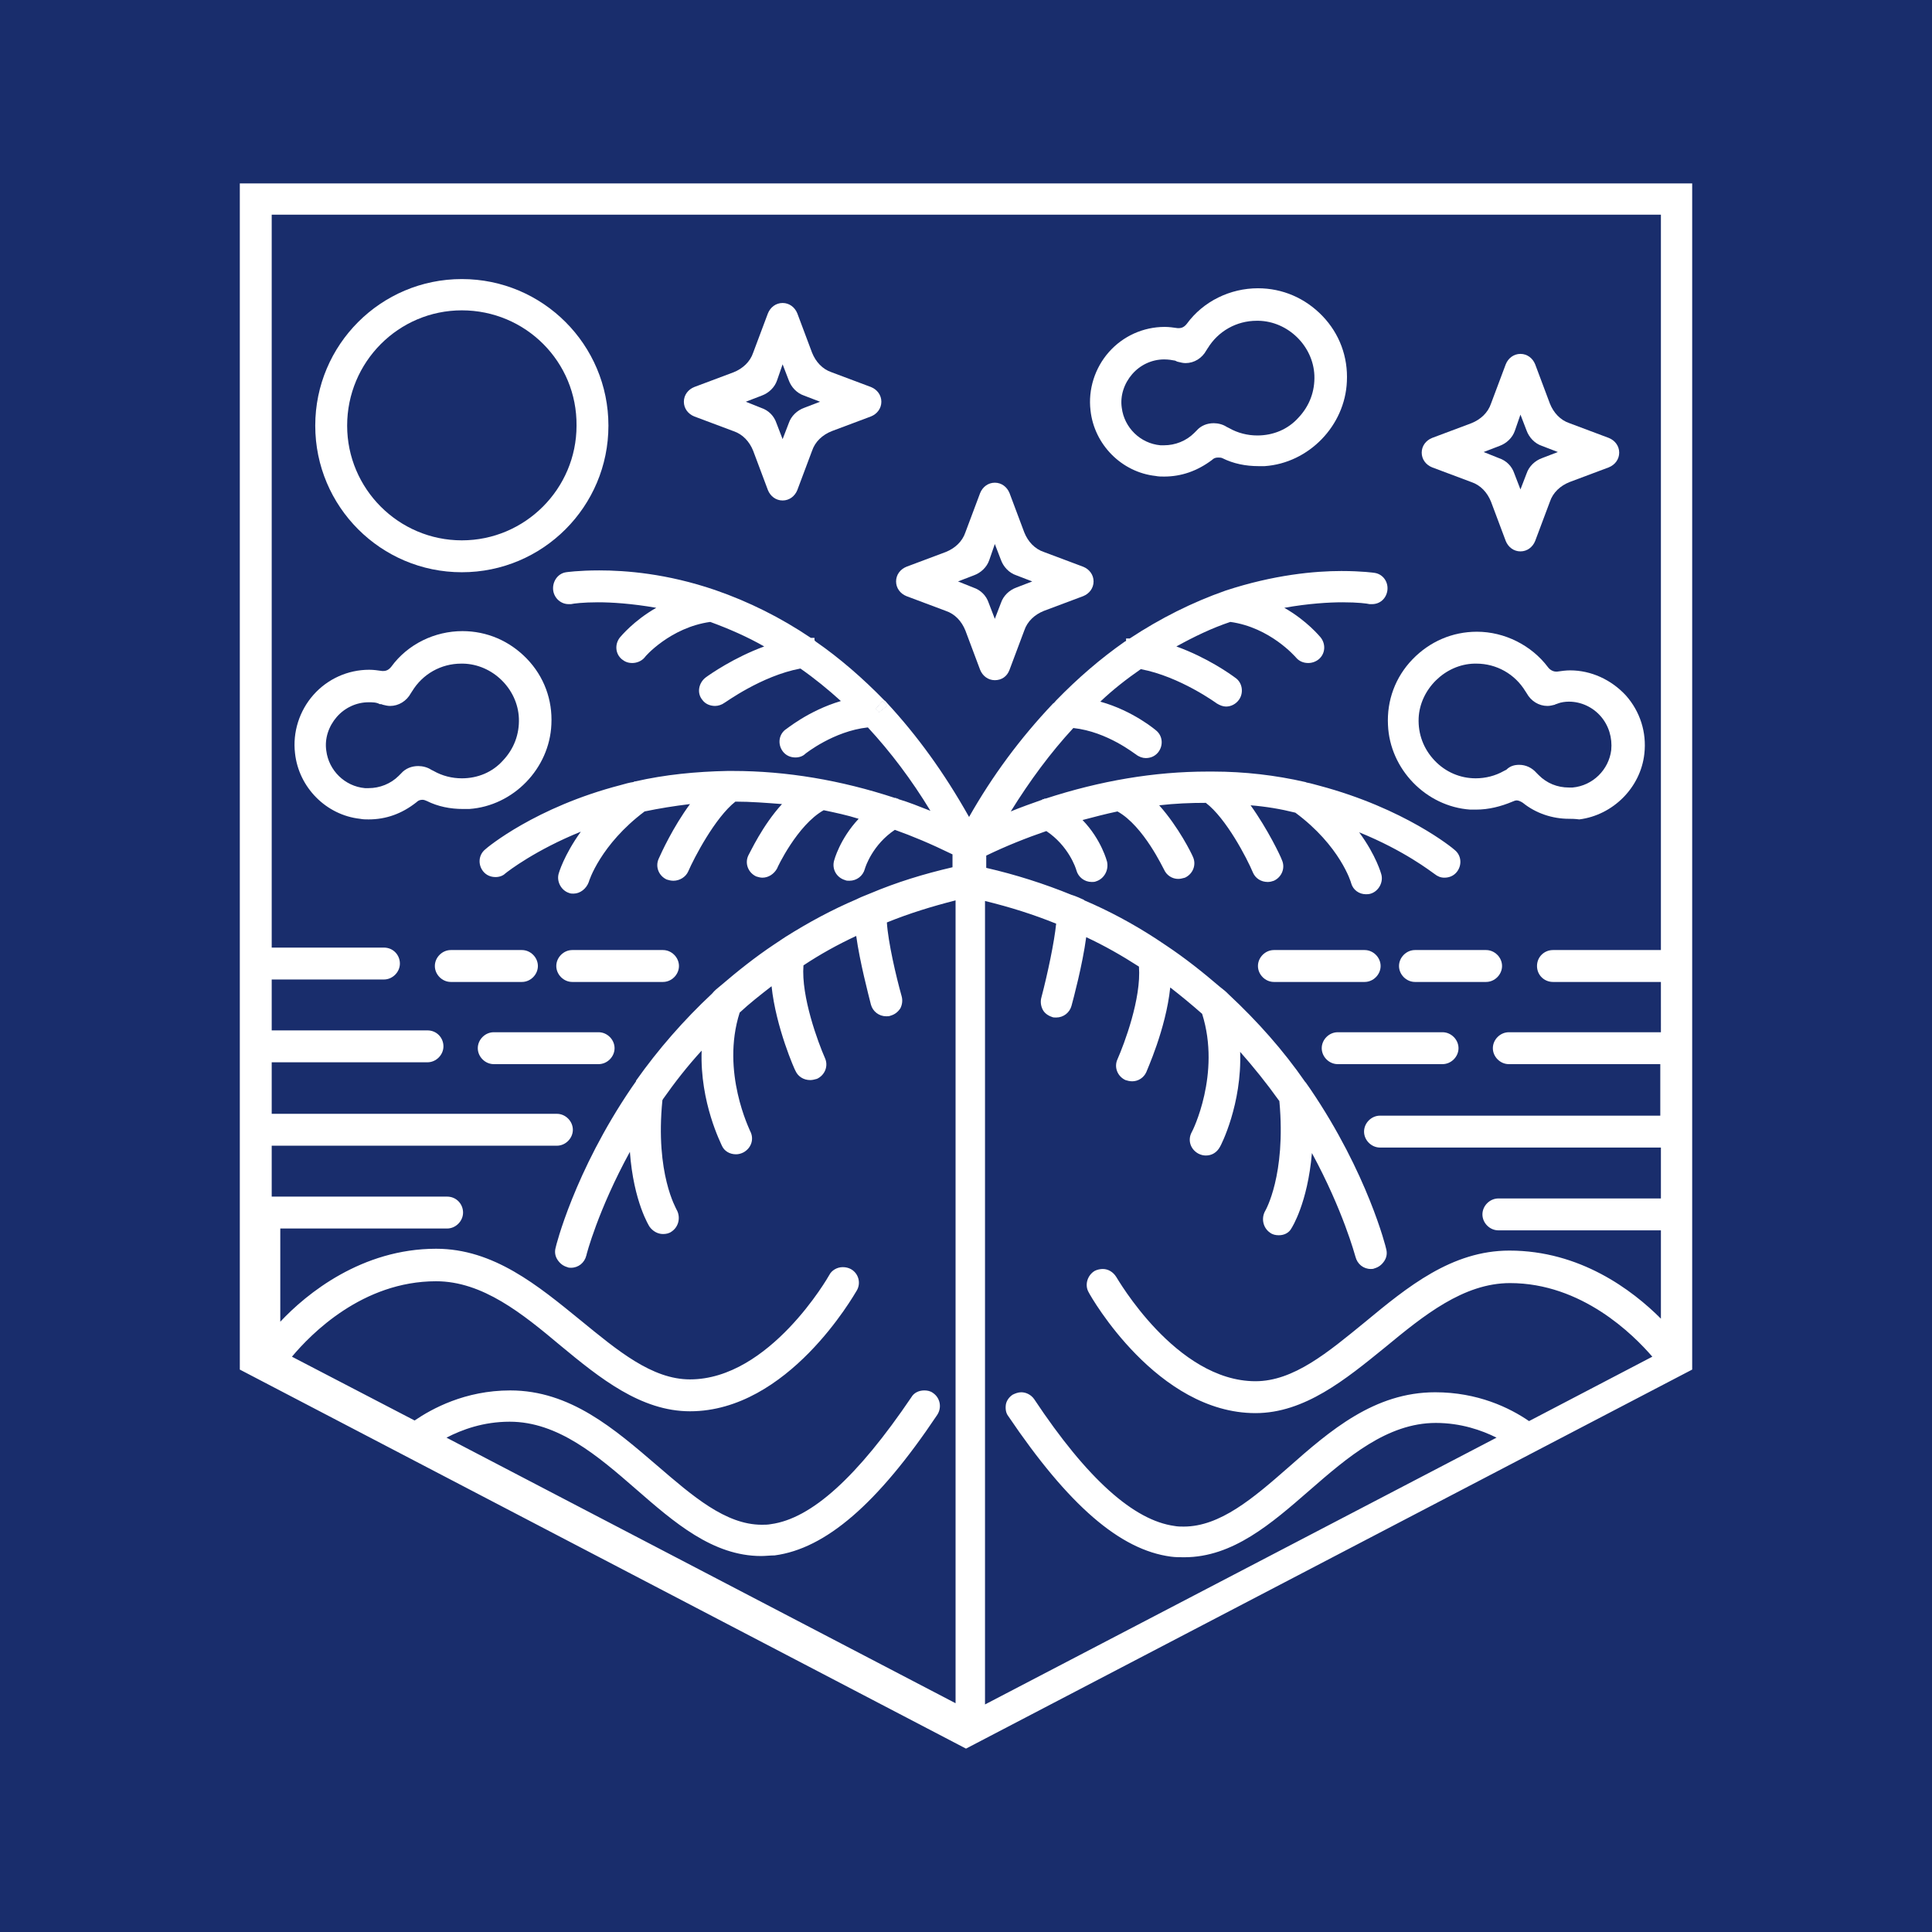 <?xml version="1.0" encoding="UTF-8"?> <svg xmlns="http://www.w3.org/2000/svg" xmlns:xlink="http://www.w3.org/1999/xlink" version="1.1" id="Слой_1" x="0px" y="0px" viewBox="0 0 315 315" style="enable-background:new 0 0 315 315;" xml:space="preserve"> <style type="text/css"> .Тень{fill:none;} .Внешнее_x0020_свечение_x0020_5_x0020_pt_x002E_{fill:none;} .Синий_x0020_неон{fill:none;stroke:#8AACDA;stroke-width:7;stroke-linecap:round;stroke-linejoin:round;} .Выделение_x0020_желтым{fill:url(#SVGID_1_);stroke:#FFFFFF;stroke-width:0.363;stroke-miterlimit:1;} .Джайв_GS{fill:#FFDD00;} .Алиса_GS{fill:#A6D0E4;} .st0{fill:#192D6C;} .st1{fill:#FFFFFF;} </style> <linearGradient id="SVGID_1_" gradientUnits="userSpaceOnUse" x1="2498.544" y1="-5154.543" x2="2498.544" y2="-5155.543"> <stop offset="0" style="stop-color:#656565"></stop> <stop offset="0.618" style="stop-color:#1B1B1B"></stop> <stop offset="0.629" style="stop-color:#545454"></stop> <stop offset="0.983" style="stop-color:#3E3E3E"></stop> </linearGradient> <rect class="st0" width="315" height="315"></rect> <g> <g> <path class="st1" d="M75.3,93.3c-13.2,0-23.9-10.7-23.9-23.9s10.7-23.9,23.9-23.9s23.9,10.7,23.9,23.9S88.5,93.3,75.3,93.3z M75.3,50.6C65,50.6,56.6,59,56.6,69.4c0,10.3,8.4,18.7,18.7,18.7s18.7-8.4,18.7-18.7C94.1,59,85.7,50.6,75.3,50.6z"></path> <path class="st1" d="M60.1,133.6c-0.5,0-0.9,0-1.4-0.1c-5.5-0.6-10-5.1-10.6-10.7c-0.4-3.4,0.7-6.9,3-9.5c2.3-2.6,5.6-4.1,9.1-4.1 c0.7,0,1.4,0.1,2.1,0.2c0.1,0,0.2,0,0.2,0c0.5,0,0.9-0.2,1.3-0.7c2.7-3.7,7.1-5.8,11.6-5.8c4,0,7.7,1.6,10.5,4.5 c2.8,2.9,4.2,6.7,4,10.7c-0.3,7.2-6.2,13.3-13.4,13.8c-0.3,0-0.7,0-1,0h0c-2.1,0-4.1-0.4-5.9-1.3c-0.2-0.1-0.5-0.2-0.7-0.2 c-0.4,0-0.7,0.1-1,0.4C65.5,132.7,62.9,133.6,60.1,133.6z M60.1,114.5c-2,0-3.9,0.9-5.2,2.4c-1.3,1.5-2,3.5-1.7,5.5 c0.4,3.2,3,5.8,6.3,6.1c0.2,0,0.4,0,0.6,0c1.8,0,3.6-0.7,4.9-2c0.1-0.1,0.3-0.3,0.4-0.4c0.7-0.8,1.7-1.2,2.8-1.2 c0.7,0,1.5,0.2,2.1,0.6l0.4,0.2c1.4,0.8,3,1.2,4.6,1.2c2.6,0,5-1,6.7-2.9c1.8-1.9,2.7-4.3,2.6-6.9c-0.2-4.8-4.3-8.8-9.1-8.9 l-0.3,0c-3.3,0-6.3,1.7-8,4.5c-0.1,0.1-0.1,0.2-0.2,0.3c-0.7,1.3-2,2.1-3.4,2.1c-0.4,0-0.8-0.1-1.2-0.2c-0.2-0.1-0.3-0.1-0.5-0.1 C61.4,114.5,60.7,114.5,60.1,114.5z"></path> <path class="st1" d="M255.8,133.5c-2.7,0-5.4-0.9-7.5-2.6c-0.3-0.2-0.7-0.4-1-0.4c-0.2,0-0.5,0.1-0.7,0.2 c-1.9,0.8-3.9,1.3-5.9,1.3c-0.3,0-0.7,0-1,0c-7.2-0.5-13.1-6.6-13.4-13.8c-0.2-4,1.2-7.8,4-10.7c2.8-2.9,6.5-4.5,10.5-4.5 c4.5,0,8.9,2.2,11.6,5.8c0.3,0.4,0.8,0.7,1.3,0.7c0.1,0,0.2,0,0.2,0c0.7-0.1,1.4-0.2,2.1-0.2c3.4,0,6.7,1.5,9.1,4.1 c2.3,2.6,3.4,6,3,9.5c-0.6,5.5-5.1,10-10.6,10.7C256.7,133.5,256.2,133.5,255.8,133.5L255.8,133.5z M247.7,124.7 c1.1,0,2.1,0.5,2.8,1.3c0.1,0.1,0.3,0.3,0.4,0.4c1.3,1.3,3,2,4.9,2c0.2,0,0.4,0,0.6,0c3.3-0.3,5.9-2.9,6.3-6.1 c0.2-2-0.4-4-1.7-5.5c-1.3-1.5-3.2-2.4-5.2-2.4c-0.6,0-1.3,0.1-1.8,0.3c-0.2,0.1-0.4,0.1-0.5,0.2c-0.4,0.1-0.8,0.2-1.2,0.2 c-1.4,0-2.7-0.8-3.4-2.1c-0.1-0.1-0.1-0.2-0.2-0.3c-1.7-2.8-4.7-4.5-8-4.5l-0.3,0c-4.8,0.1-8.9,4.2-9.1,8.9 c-0.1,2.6,0.8,5,2.6,6.9c1.8,1.9,4.2,2.9,6.7,2.9c1.6,0,3.2-0.4,4.6-1.2l0.4-0.2C246.2,124.9,246.9,124.7,247.7,124.7z"></path> <path class="st1" d="M189.8,77.7c-0.5,0-0.9,0-1.4-0.1c-5.5-0.6-10-5.1-10.6-10.7c-0.4-3.4,0.7-6.9,3-9.5c2.3-2.6,5.6-4.1,9.1-4.1 c0.7,0,1.4,0.1,2.1,0.2c0.1,0,0.2,0,0.2,0c0.5,0,0.9-0.2,1.3-0.7c2.7-3.7,7.1-5.8,11.6-5.8c4,0,7.7,1.6,10.5,4.5 c2.8,2.9,4.2,6.7,4,10.7c-0.3,7.2-6.2,13.3-13.4,13.8c-0.3,0-0.7,0-1,0h0c-2.1,0-4.1-0.4-5.9-1.3c-0.2-0.1-0.5-0.1-0.7-0.1 c-0.4,0-0.7,0.1-1,0.4C195.2,76.8,192.6,77.7,189.8,77.7z M189.8,58.6c-2,0-3.9,0.9-5.2,2.4c-1.3,1.5-2,3.5-1.7,5.5 c0.4,3.2,3,5.8,6.3,6.1c0.2,0,0.4,0,0.6,0c1.8,0,3.6-0.7,4.9-2c0.1-0.1,0.3-0.3,0.4-0.4c0.7-0.8,1.7-1.2,2.8-1.2 c0.7,0,1.5,0.2,2.1,0.6l0.4,0.2c1.4,0.8,3,1.2,4.6,1.2c2.6,0,5-1,6.7-2.9c1.8-1.9,2.7-4.3,2.6-6.9c-0.2-4.8-4.3-8.8-9.1-8.9 l-0.3,0c-3.3,0-6.3,1.7-8,4.5c-0.1,0.1-0.1,0.2-0.2,0.3c-0.7,1.3-2,2.1-3.4,2.1c-0.4,0-0.8-0.1-1.2-0.2c-0.1,0-0.3-0.1-0.5-0.2 C191.1,58.7,190.5,58.6,189.8,58.6z"></path> <path class="st1" d="M73.5,160.1c-1.4,0-2.6-1.2-2.6-2.6c0-1.4,1.2-2.6,2.6-2.6h11.6c1.4,0,2.6,1.2,2.6,2.6c0,1.4-1.2,2.6-2.6,2.6 H73.5z"></path> <path class="st1" d="M93.3,160.1c-1.4,0-2.6-1.2-2.6-2.6c0-1.4,1.2-2.6,2.6-2.6h14.8c1.4,0,2.6,1.2,2.6,2.6c0,1.4-1.2,2.6-2.6,2.6 H93.3z"></path> <path class="st1" d="M80.5,173.5c-1.4,0-2.6-1.2-2.6-2.6s1.2-2.6,2.6-2.6h17.1c1.4,0,2.6,1.2,2.6,2.6s-1.2,2.6-2.6,2.6H80.5z"></path> <path class="st1" d="M144.6,115.1l-1.3,1c-0.2-0.2-0.3-0.3-0.5-0.5l1.1-1.3C144.1,114.6,144.4,114.8,144.6,115.1z"></path> <path class="st1" d="M144.6,115.1l-1.3,1c-0.2-0.2-0.3-0.3-0.5-0.5l1.1-1.3C144.1,114.6,144.4,114.8,144.6,115.1z"></path> <path class="st1" d="M144.6,115.1l-1.3,1c-0.2-0.2-0.3-0.3-0.5-0.5l1.1-1.3C144.1,114.6,144.4,114.8,144.6,115.1z"></path> <path class="st1" d="M230.7,160.1c-1.4,0-2.6-1.2-2.6-2.6c0-1.4,1.2-2.6,2.6-2.6h11.6c1.4,0,2.6,1.2,2.6,2.6 c0,1.4-1.2,2.6-2.6,2.6H230.7z"></path> <path class="st1" d="M207.7,160.1c-1.4,0-2.6-1.2-2.6-2.6c0-1.4,1.2-2.6,2.6-2.6h14.8c1.4,0,2.6,1.2,2.6,2.6 c0,1.4-1.2,2.6-2.6,2.6H207.7z"></path> <path class="st1" d="M218.1,173.5c-1.4,0-2.6-1.2-2.6-2.6s1.2-2.6,2.6-2.6h17.1c1.4,0,2.6,1.2,2.6,2.6s-1.2,2.6-2.6,2.6H218.1z"></path> <path class="st1" d="M39.1,29.9v193.4l118.4,61.8l118.4-61.8V29.9H39.1z M270.7,168.3H246c-1.4,0-2.6,1.2-2.6,2.6 c0,1.4,1.2,2.6,2.6,2.6h24.7v8.4H225c-1.4,0-2.6,1.2-2.6,2.6c0,1.4,1.2,2.6,2.6,2.6h45.8v8.3h-26.5c-1.4,0-2.6,1.2-2.6,2.6 c0,1.4,1.2,2.6,2.6,2.6h26.5V215c-4.7-4.7-13.2-11.1-24.7-11.1c-9.4,0-16.6,5.9-23.6,11.7c-6,4.9-11.6,9.6-17.8,9.6 c-13,0-22.6-16.9-22.7-17c-0.5-0.8-1.3-1.3-2.2-1.3c-0.4,0-0.9,0.1-1.3,0.3c-1.2,0.7-1.7,2.3-1,3.5c0.4,0.8,11.2,19.7,27.2,19.7 c8,0,14.7-5.5,21.1-10.7c6.3-5.2,12.8-10.5,20.4-10.5c11.7,0,20.1,8.4,23.2,12l-20.1,10.5c-3.2-2.2-8.4-4.7-15.3-4.7 c-9.9,0-17.1,6.2-24,12.3c-5.7,5-11.1,9.6-17,9.6c-0.5,0-1,0-1.5-0.1c-6.6-0.9-14.2-7.6-22.9-20.7c-0.5-0.7-1.3-1.1-2.1-1.1 c-0.5,0-1,0.2-1.4,0.4c-0.6,0.4-1,1-1.1,1.6c-0.1,0.7,0,1.4,0.4,1.9c9.8,14.5,18.2,21.8,26.5,22.9c0.7,0.1,1.5,0.1,2.2,0.1 c7.9,0,14.2-5.5,20.4-10.9c6.2-5.4,12.7-11,20.6-11c4.1,0,7.5,1.2,9.9,2.4l-83.4,43.5v-131c4.1,1,7.9,2.2,11.6,3.7 c-0.3,3-1.4,8.2-2.4,12c-0.2,0.7-0.1,1.4,0.2,2c0.3,0.6,0.9,1,1.5,1.2c0.2,0.1,0.4,0.1,0.7,0.1c1.2,0,2.2-0.8,2.5-1.9 c0.3-1.1,1.8-6.7,2.4-11.2c3,1.4,5.8,3,8.6,4.8c0.4,5.2-2.4,12.6-3.5,15.1c-0.6,1.3,0,2.8,1.3,3.4c0.3,0.1,0.7,0.2,1.1,0.2 c1,0,1.9-0.6,2.3-1.5c0-0.1,3.2-7,3.9-13.8c1.8,1.4,3.5,2.8,5.2,4.3c3.1,9.8-1.6,19.2-1.7,19.3c-0.7,1.3-0.2,2.8,1.1,3.5 c0.4,0.2,0.8,0.3,1.2,0.3c1,0,1.8-0.5,2.3-1.4c0.2-0.3,3.6-7,3.3-15.5c2.2,2.5,4.3,5.1,6.3,7.9c0.1,0.1,0.1,0.1,0.1,0.2 c1.1,12-2.3,17.8-2.3,17.8c-0.7,1.2-0.4,2.8,0.8,3.6c0.4,0.3,0.9,0.4,1.4,0.4c0.9,0,1.7-0.4,2.1-1.2c0,0,2.6-4,3.3-12.2 c5.1,9.4,7,16.6,7.1,16.9c0.3,1.2,1.3,2,2.5,2c0.2,0,0.4,0,0.6-0.1c0.7-0.2,1.2-0.6,1.6-1.2c0.4-0.6,0.5-1.3,0.3-2 c0-0.1-3-12.3-12.4-26.1l-0.7-1l-0.1-0.1l0,0c-3.6-5.2-7.8-9.9-12.4-14.2c-0.3-0.3-0.6-0.6-1-0.9l-0.5-0.4 c-2.8-2.4-5.7-4.7-8.7-6.7l-1.8-1.2c-3.7-2.4-7.6-4.5-11.6-6.2l-0.1-0.1c-0.7-0.3-1.3-0.6-2-0.8c-4.4-1.8-9.1-3.3-13.9-4.4v-2 c3.3-1.6,6.6-2.9,9.8-4c3.6,2.4,4.8,6,4.9,6.4c0.3,1.1,1.3,1.9,2.5,1.9c0.2,0,0.5,0,0.7-0.1c1.3-0.4,2.1-1.8,1.8-3.2 c0,0-0.9-3.6-4-6.8c1.9-0.5,3.8-1,5.7-1.4c4.3,2.4,7.5,9.4,7.6,9.5c0.4,0.9,1.3,1.5,2.3,1.5c0.4,0,0.7-0.1,1.1-0.2 c1.3-0.6,1.9-2.1,1.3-3.4c-0.2-0.5-2.3-4.8-5.5-8.4c2.6-0.3,5.1-0.4,7.6-0.4c3.3,2.5,6.7,9,7.7,11.4c0.4,0.9,1.3,1.5,2.4,1.5 c0.4,0,0.7-0.1,1-0.2c1.3-0.6,1.9-2.1,1.3-3.4c-0.2-0.6-2.3-5-5.1-8.9c2.5,0.2,4.9,0.6,7.3,1.2c7.3,5.4,9.1,11.4,9.1,11.5 c0.3,1.1,1.3,1.8,2.4,1.8c0.2,0,0.5,0,0.8-0.1c1.3-0.4,2.1-1.9,1.7-3.2c0,0-0.8-3-3.6-6.8c7.4,3,11.7,6.4,12.3,6.8 c0.5,0.4,1,0.6,1.6,0.6c0.8,0,1.5-0.3,2-0.9c0.9-1.1,0.8-2.7-0.3-3.6c-0.3-0.3-8.2-6.8-22.1-10.5c-0.8-0.2-1.4-0.4-2-0.5 c-0.1,0-0.2-0.1-0.3-0.1c-4.8-1.1-9.9-1.7-15-1.7c-0.2,0-0.5,0-0.7,0h-0.2c-8.7,0-17.5,1.5-26.4,4.4l-0.2,0l-0.1,0.1l-0.2,0 l-0.1,0.1c-1.7,0.6-3.4,1.2-5.1,1.9c3.1-5,6.5-9.6,10.2-13.6c5.6,0.6,10.1,4.3,10.2,4.3c0.5,0.4,1.1,0.6,1.6,0.6 c0.8,0,1.5-0.3,2-0.9c0.9-1.1,0.8-2.7-0.3-3.6c0,0-3.7-3.2-9.1-4.7c2.1-2,4.3-3.7,6.6-5.3c6.4,1.2,12.4,5.6,12.4,5.6 c0.5,0.3,1,0.5,1.5,0.5c0.8,0,1.6-0.4,2.1-1.1c0.8-1.1,0.6-2.8-0.6-3.6c-0.8-0.6-4.6-3.3-9.6-5.1c2.9-1.6,5.8-3,8.8-4 c6.5,0.9,10.6,5.7,10.7,5.8c0.5,0.6,1.2,0.9,2,0.9c0.6,0,1.2-0.2,1.7-0.6c1.1-0.9,1.2-2.5,0.3-3.6c-0.1-0.1-2.2-2.7-5.9-4.8 c3.9-0.7,7.3-0.9,9.5-0.9c2.5,0,4,0.2,4.4,0.3c0.1,0,0.3,0,0.4,0c1.3,0,2.3-0.9,2.5-2.2c0.2-1.4-0.7-2.7-2.1-2.9 c0,0-2-0.3-5.4-0.3c-4.3,0-11,0.6-18.9,3.2c-5.4,1.9-10.6,4.5-15.6,7.8l-0.6,0v0.4l-0.2,0.1c-4,2.8-7.7,6-11.2,9.6 c-0.2,0.2-0.3,0.4-0.5,0.5c-5.4,5.7-9.9,11.8-13.7,18.5c-4.1-7.3-8.5-13.3-13.3-18.5c-0.2-0.2-0.3-0.4-0.5-0.5 c-3.5-3.6-7.3-6.9-11.2-9.6l-0.2-0.2l0-0.4h-0.6c-4.9-3.3-10.1-5.9-15.6-7.8c-7.9-2.7-14.6-3.2-18.9-3.2c-3.4,0-5.4,0.3-5.4,0.3 c-1.4,0.2-2.3,1.6-2.1,3c0.2,1.3,1.3,2.2,2.5,2.2c0.1,0,0.3,0,0.4,0c0.4-0.1,2-0.3,4.4-0.3c2.2,0,5.5,0.2,9.5,0.9 c-3.7,2.1-5.8,4.7-5.9,4.8c-0.9,1.1-0.8,2.7,0.3,3.6c0.5,0.4,1,0.6,1.7,0.6c0.7,0,1.5-0.3,2-0.9c0-0.1,4.2-4.9,10.7-5.8 c3,1.1,6,2.4,8.8,4c-4.9,1.8-8.8,4.5-9.6,5.1c-1.1,0.9-1.4,2.5-0.5,3.6c0.5,0.7,1.3,1,2.1,1c0.5,0,1.1-0.2,1.5-0.5 c0.1,0,6-4.4,12.4-5.6c2.3,1.6,4.5,3.4,6.6,5.3c-5.4,1.6-9,4.7-9.1,4.7c-1.1,0.9-1.2,2.5-0.3,3.6c0.5,0.6,1.2,0.9,2,0.9 c0.6,0,1.2-0.2,1.6-0.6c0,0,4.6-3.7,10.2-4.3c3.7,4,7.1,8.5,10.2,13.6c-1.8-0.7-3.5-1.4-5.2-1.9l-0.1-0.1h-0.2l-0.1-0.1h-0.2 c-8.8-2.9-17.7-4.4-26.4-4.4h-0.2c-0.2,0-0.5,0-0.7,0c-5.1,0.1-10.2,0.6-15,1.7c-0.1,0-0.2,0-0.3,0.1c-0.7,0.1-1.4,0.3-2.1,0.5 c-13.9,3.6-21.8,10.2-22.1,10.5c-1.1,0.9-1.2,2.5-0.3,3.6c0.5,0.6,1.2,0.9,2,0.9c0.6,0,1.2-0.2,1.6-0.6c0.5-0.4,4.9-3.8,12.3-6.8 c-2.8,3.9-3.6,6.8-3.6,6.8c-0.4,1.3,0.4,2.8,1.7,3.2c0.2,0.1,0.5,0.1,0.7,0.1c1.1,0,2.1-0.8,2.5-1.9c0-0.1,1.9-6.1,9.1-11.5 c2.4-0.5,4.9-0.9,7.4-1.2c-2.8,3.8-4.7,8-5.1,8.9c-0.6,1.3,0,2.8,1.3,3.4c0.3,0.1,0.7,0.2,1.1,0.2c1,0,2-0.6,2.4-1.5 c1-2.3,4.4-8.8,7.7-11.4c2.5,0,5,0.2,7.6,0.4c-3.2,3.5-5.2,7.9-5.5,8.4c-0.6,1.3,0,2.8,1.3,3.4c0.3,0.1,0.7,0.2,1,0.2 c1,0,1.9-0.6,2.4-1.5c0-0.1,3.3-7.1,7.6-9.5c1.9,0.4,3.8,0.8,5.7,1.4c-3.1,3.3-4,6.8-4,6.8c-0.4,1.4,0.4,2.8,1.8,3.2 c0.2,0.1,0.4,0.1,0.7,0.1c1.2,0,2.2-0.8,2.5-1.9c0.1-0.4,1.3-4,4.9-6.4c2.8,1,5.7,2.2,9.4,4v2.1c-4.7,1.1-9,2.4-13.5,4.3 c-0.7,0.3-1.3,0.5-1.9,0.8l-0.2,0.1c-4,1.7-7.9,3.8-11.7,6.2l-1.8,1.2c-3,2-5.9,4.3-8.7,6.7c-0.5,0.4-1,0.8-1.4,1.3 c-4.6,4.3-8.8,9.1-12.4,14.2l0,0l0,0.1l-0.7,1c-9.4,13.8-12.4,26-12.4,26.1c-0.2,0.7-0.1,1.4,0.3,2c0.4,0.6,0.9,1,1.6,1.2 c0.2,0.1,0.4,0.1,0.6,0.1c1.2,0,2.2-0.8,2.5-2c0-0.1,1.9-7.4,7.1-16.9c0.6,8.2,3.2,12.2,3.2,12.2c0.5,0.7,1.3,1.2,2.2,1.2 c0.5,0,1-0.1,1.4-0.4c1.2-0.8,1.5-2.4,0.8-3.6c0-0.1-3.5-5.8-2.3-17.8c0-0.1,0.1-0.1,0.1-0.2c1.9-2.7,4-5.4,6.3-7.9 c-0.3,8.5,3.2,15.2,3.3,15.5c0.4,0.9,1.3,1.4,2.3,1.4c0.4,0,0.8-0.1,1.2-0.3c1.3-0.7,1.8-2.2,1.1-3.5c0-0.1-4.8-9.6-1.7-19.3 c1.6-1.5,3.4-2.9,5.2-4.3c0.7,6.7,3.8,13.7,3.9,13.8c0.4,0.9,1.3,1.5,2.4,1.5c0.4,0,0.7-0.1,1.1-0.2c1.3-0.6,1.9-2.1,1.3-3.4 c-1.1-2.5-3.9-10-3.5-15.1c2.7-1.8,5.6-3.4,8.6-4.8c0.6,4.3,2,9.6,2.4,11.2c0.3,1.1,1.3,1.9,2.5,1.9c0.2,0,0.5,0,0.7-0.1 c0.7-0.2,1.2-0.6,1.6-1.2c0.3-0.6,0.4-1.3,0.2-2c-0.9-3.2-2.2-8.8-2.4-12c3.7-1.5,7.3-2.6,11.2-3.6v130.9l-83-43.3 c2.5-1.3,6-2.6,10.3-2.6c7.9,0,14.4,5.6,20.6,11c6.2,5.4,12.5,10.9,20.4,10.9c0.7,0,1.5-0.1,2.2-0.1c8.3-1.1,16.8-8.4,26.5-22.9 c0.8-1.2,0.5-2.8-0.7-3.6c-0.4-0.3-0.9-0.4-1.4-0.4c-0.9,0-1.7,0.4-2.1,1.1c-8.8,13-16.3,19.8-22.9,20.7c-0.5,0.1-1,0.1-1.5,0.1 c-5.9,0-11.3-4.7-17-9.6c-7-6-14.2-12.3-24-12.3c-7.4,0-12.8,3-15.6,4.9l-20-10.4c3.1-3.7,11.5-12.3,23.5-12.3 c7.6,0,14.1,5.3,20.3,10.5c6.4,5.3,13.1,10.7,21.1,10.7c16,0,26.7-18.9,27.2-19.7c0.7-1.2,0.3-2.8-1-3.5c-0.4-0.2-0.8-0.3-1.3-0.3 c-0.9,0-1.8,0.5-2.2,1.3c-0.1,0.2-9.7,17-22.7,17c-6.2,0-11.8-4.7-17.8-9.6c-7-5.7-14.2-11.7-23.6-11.7 c-12.1,0-21.1,7.3-25.4,11.9v-15.2h27.2c1.4,0,2.6-1.2,2.6-2.6c0-1.4-1.1-2.6-2.6-2.6H44.3v-8.3h46.5c1.4,0,2.6-1.2,2.6-2.6 c0-1.4-1.2-2.6-2.6-2.6H44.3v-8.4h25.4c1.4,0,2.6-1.2,2.6-2.6c0-1.4-1.1-2.6-2.6-2.6H44.3v-8.3h18.3c1.4,0,2.6-1.2,2.6-2.6 s-1.1-2.6-2.6-2.6H44.3V35h226.5v119.9h-17.6c-1.4,0-2.6,1.1-2.6,2.6s1.2,2.6,2.6,2.6h17.6V168.3z M144.6,115.1l-1.3,1 c-0.2-0.2-0.3-0.3-0.5-0.5l1.1-1.3C144.1,114.6,144.4,114.8,144.6,115.1z"></path> <path class="st1" d="M127.6,81.6c-1.1,0-2-0.7-2.4-1.7l-2.4-6.4c-0.6-1.5-1.7-2.7-3.2-3.2l-6.4-2.4c-1-0.4-1.7-1.3-1.7-2.4 c0-1.1,0.7-2,1.7-2.4l6.4-2.4c1.5-0.6,2.7-1.7,3.2-3.2l2.4-6.4c0.4-1,1.3-1.7,2.4-1.7c1.1,0,2,0.7,2.4,1.7l2.4,6.4 c0.6,1.5,1.7,2.7,3.2,3.2l6.4,2.4c1,0.4,1.7,1.3,1.7,2.4c0,1.1-0.7,2-1.7,2.4l-6.4,2.4c-1.5,0.6-2.7,1.7-3.2,3.2l-2.4,6.4 C129.6,80.9,128.7,81.6,127.6,81.6z M124.1,66.5c1.2,0.4,2.1,1.3,2.5,2.5l1,2.6l1-2.6c0.4-1.2,1.4-2.1,2.5-2.5l2.6-1l-2.6-1 c-1.2-0.4-2.1-1.4-2.5-2.5l-1-2.6l-0.9,2.6c-0.4,1.2-1.4,2.1-2.5,2.5l-2.6,1L124.1,66.5z"></path> <path class="st1" d="M162.2,110.9c-1.1,0-2-0.7-2.4-1.7l-2.4-6.4c-0.6-1.5-1.7-2.7-3.2-3.2l-6.4-2.4c-1-0.4-1.7-1.3-1.7-2.4 c0-1.1,0.7-2,1.7-2.4l6.4-2.4c1.5-0.6,2.7-1.7,3.2-3.2l2.4-6.4c0.4-1,1.3-1.7,2.4-1.7c1.1,0,2,0.7,2.4,1.7l2.4,6.4 c0.6,1.5,1.7,2.7,3.2,3.2l6.4,2.4c1,0.4,1.7,1.3,1.7,2.4c0,1.1-0.7,2-1.7,2.4l-6.4,2.4c-1.5,0.6-2.7,1.7-3.2,3.2l-2.4,6.4 C164.2,110.3,163.3,110.9,162.2,110.9z M158.7,95.8c1.2,0.4,2.1,1.3,2.5,2.5l1,2.6l1-2.6c0.4-1.2,1.4-2.1,2.5-2.5l2.6-1l-2.6-1 c-1.2-0.4-2.1-1.4-2.5-2.5l-1-2.6l-0.9,2.6c-0.4,1.2-1.4,2.1-2.5,2.5l-2.6,1L158.7,95.8z"></path> <path class="st1" d="M247.9,89.9c-1.1,0-2-0.7-2.4-1.7l-2.4-6.4c-0.6-1.5-1.7-2.7-3.2-3.2l-6.4-2.4c-1-0.4-1.7-1.3-1.7-2.4 c0-1.1,0.7-2,1.7-2.4l6.4-2.4c1.5-0.6,2.7-1.7,3.2-3.2l2.4-6.4c0.4-1,1.3-1.7,2.4-1.7c1.1,0,2,0.7,2.4,1.7l2.4,6.4 c0.6,1.5,1.7,2.7,3.2,3.2l6.4,2.4c1,0.4,1.7,1.3,1.7,2.4c0,1.1-0.7,2-1.7,2.4l-6.4,2.4c-1.5,0.6-2.7,1.7-3.2,3.2l-2.4,6.4 C249.9,89.2,249,89.9,247.9,89.9z M244.4,74.7c1.2,0.4,2.1,1.3,2.5,2.5l1,2.6l1-2.6c0.4-1.2,1.4-2.1,2.5-2.5l2.6-1l-2.6-1 c-1.2-0.4-2.1-1.4-2.5-2.5l-1-2.6l-0.9,2.6c-0.4,1.2-1.4,2.1-2.5,2.5l-2.6,1L244.4,74.7z"></path> </g> </g> </svg> 